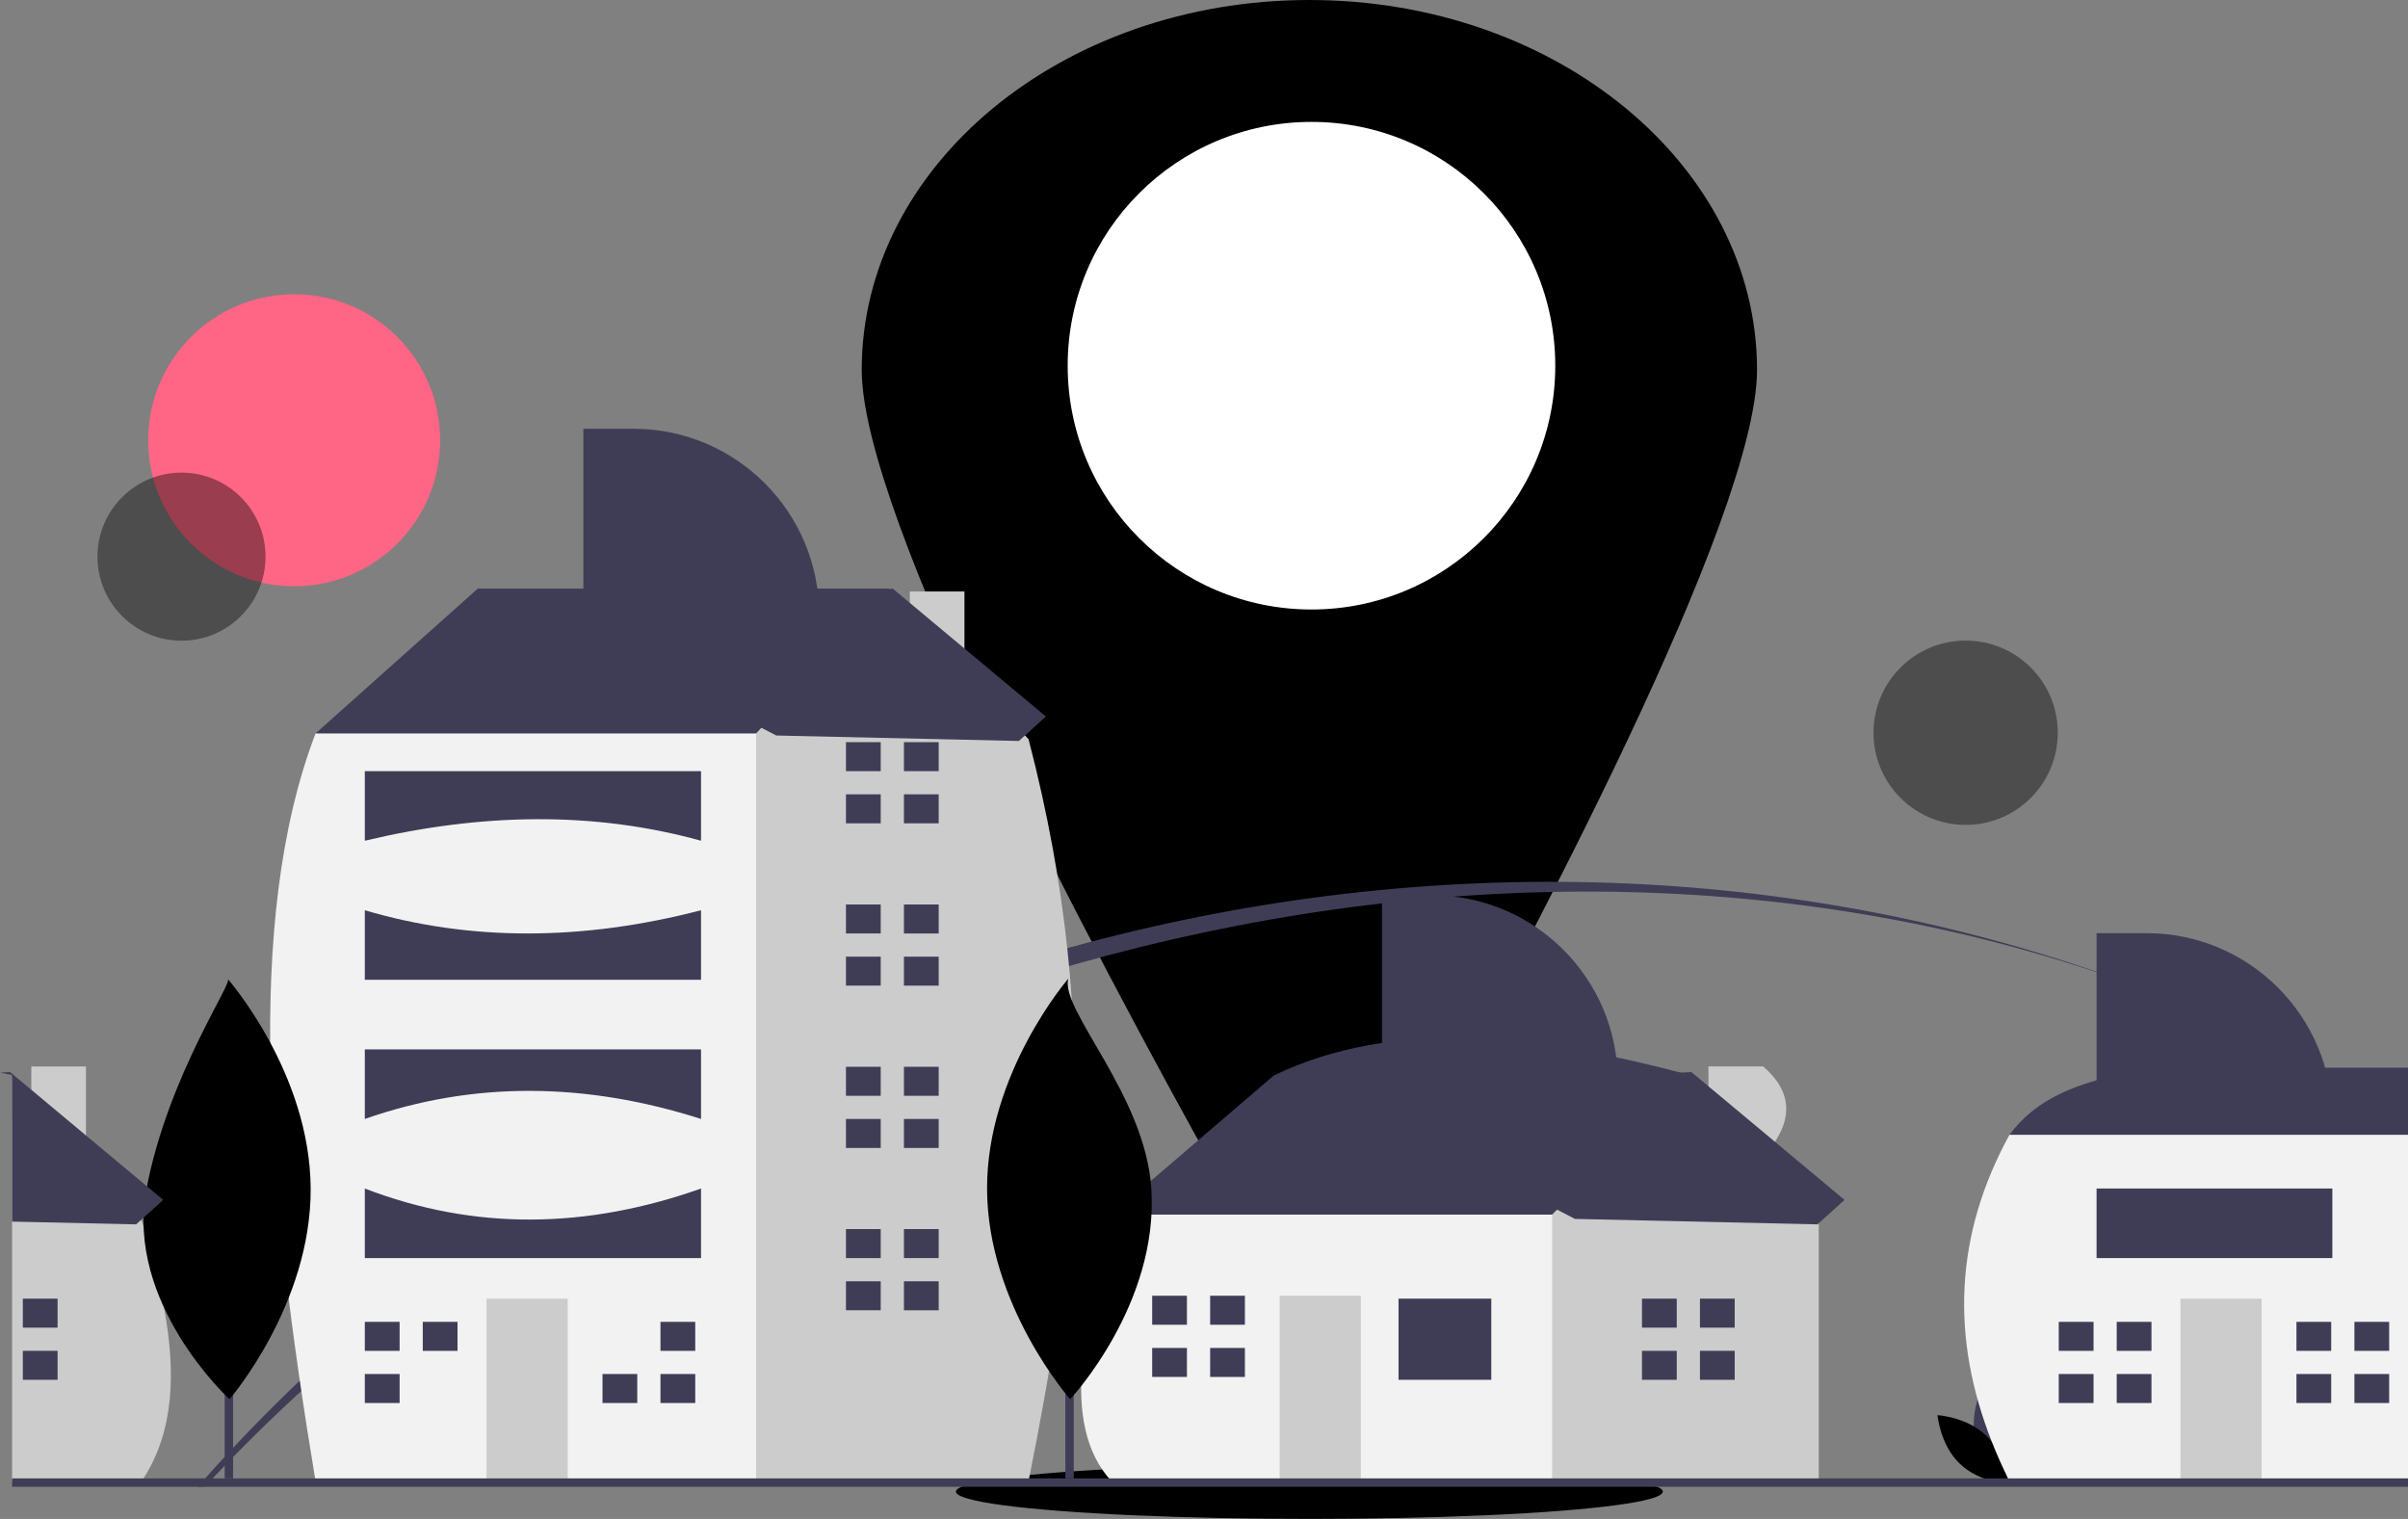 <?xml version="1.0" encoding="UTF-8"?>
<svg id="_レイヤー_2" data-name="レイヤー 2" xmlns="http://www.w3.org/2000/svg" viewBox="0 0 572.88 361.35">
  <rect x="0" y="0" width="572.88" height="361.35" fill="#808080" stroke="none"/>
  <defs>
    <style>
      .cls-1 {
        fill: #ff6584;
      }

      .cls-2 {
        isolation: isolate;
        opacity: .4;
      }

      .cls-3 {
        fill: #3f3d56;
      }

      .cls-4 {
        fill: #ccc;
      }

      .cls-5 {
        fill: #fff;
      }

      .cls-6 {
        fill: #f2f2f2;
      }
    </style>
  </defs>
  <g id="_レイヤー_1-2" data-name="レイヤー 1">
    <path d="M418.01,88c0,34.67-54.19,136.91-85.26,192.68-6.53,11.73-21.34,15.94-33.07,9.41-3.95-2.2-7.21-5.46-9.41-9.41-31.07-55.77-85.26-158.01-85.26-192.68C205.01,39.4,252.69,0,311.51,0s106.5,39.4,106.5,88Z"/>
    <circle class="cls-5" cx="312.01" cy="87" r="58"/>
    <circle class="cls-1" cx="69.98" cy="104.74" r="34.74"/>
    <ellipse cx="311.51" cy="354.86" rx="84.09" ry="6.49"/>
    <circle class="cls-2" cx="43.18" cy="132.43" r="19.99"/>
    <path class="cls-3" d="M510.77,235.53c-157.39-59-349.35-1.48-460.18,116.18-.63.66-1.26,1.33-1.87,2h-1.69c.58-.67,1.18-1.34,1.77-2,113.13-126.61,302.54-177.07,461.97-116.18Z"/>
    <path class="cls-3" d="M553.78,255.1c-13.91-7.42-28.28-13.96-43.01-19.57,14.77,5.52,29.14,12.06,43.01,19.57Z"/>
    <circle class="cls-2" cx="467.64" cy="174.32" r="21.92"/>
    <path class="cls-3" d="M470.08,342.92c1.69,6.26,7.5,10.14,7.5,10.14,0,0,3.06-6.27,1.36-12.54s-7.5-10.14-7.5-10.14c0,0-3.06,6.27-1.36,12.54Z"/>
    <path d="M472.57,341.58c4.65,4.52,5.22,11.48,5.22,11.48,0,0-6.97-.38-11.62-4.91s-5.22-11.48-5.22-11.48c0,0,6.97.38,11.62,4.91Z"/>
    <path class="cls-3" d="M3.36,255.86v9.66l-.48.52v-10.28c.16.03.32.07.48.1Z"/>
    <path class="cls-4" d="M34.14,351.71c-.14.23-.29.46-.44.69H2.88v-96.06l.48-.48,4.09,4.65v-6.8h13v21.58l13.13,14.91.12.14c.16.5.31,1,.46,1.5,0,0,0,.01.01.02,1.97,6.3,3.58,12.71,4.84,19.19,2.86,15.29,2.43,29.31-4.87,40.66Z"/>
    <rect class="cls-3" x="5.43" y="308.95" width="8.27" height="6.9"/>
    <rect class="cls-3" x="5.43" y="321.36" width="8.27" height="6.9"/>
    <path class="cls-3" d="M268.59,295.85l-4.14-6.9,38.61-33.1c28.55-13.74,62.96-9.78,99.29,0v9.65l-35.86,38.61-41.37,8.27-56.54-16.55Z"/>
    <path class="cls-4" d="M419.45,275.28c6.86-7.63,7.81-14.88,0-21.58h-13v6.8l-4.09-4.65-33.1,33.1-5.52,5.52-6.9,27.58,12.41,30.34h63.44v-62.06l-13.25-15.05Z"/>
    <path class="cls-6" d="M264.45,288.96h104.81v63.44h-104.81c-12.68-13.72-6.09-38.72,0-63.44Z"/>
    <rect class="cls-3" x="332.72" y="308.95" width="22.07" height="19.31"/>
    <rect class="cls-4" x="304.44" y="308.26" width="19.31" height="44.13"/>
    <polygon class="cls-3" points="282.38 315.16 282.38 308.26 274.11 308.26 274.11 315.16 281.69 315.16 282.38 315.16"/>
    <polygon class="cls-3" points="281.69 320.68 274.11 320.68 274.11 327.57 282.38 327.57 282.38 320.68 281.69 320.68"/>
    <rect class="cls-3" x="287.9" y="308.26" width="8.27" height="6.9"/>
    <rect class="cls-3" x="287.9" y="320.68" width="8.27" height="6.9"/>
    <polygon class="cls-3" points="398.91 315.85 398.91 308.95 390.64 308.95 390.64 315.85 398.22 315.85 398.91 315.85"/>
    <polygon class="cls-3" points="398.22 321.37 390.64 321.37 390.64 328.26 398.91 328.26 398.91 321.37 398.22 321.37"/>
    <rect class="cls-3" x="404.43" y="308.95" width="8.27" height="6.9"/>
    <rect class="cls-3" x="404.43" y="321.36" width="8.27" height="6.9"/>
    <polygon class="cls-3" points="81.97 180.01 75.07 174.49 113.68 140.02 211.6 140.02 211.6 170.36 148.16 213.11 81.97 180.01"/>
    <path class="cls-4" d="M229.45,159.36v-18.65h-13v4.57l-4.85-5.26-31.72,34.48-12.41,8.27-19.24,140.6,29.02,29.02h67.45c10.33-51.99,18.53-105.39,0-176.52l-15.25-16.52Z"/>
    <path class="cls-6" d="M75.07,174.49h104.81v177.9h-104.81c-11.47-69.11-17.07-133.21,0-177.9Z"/>
    <rect class="cls-4" x="115.75" y="308.95" width="19.31" height="43.44"/>
    <polygon class="cls-3" points="95.07 321.37 95.07 314.47 86.79 314.47 86.79 321.37 94.38 321.37 95.07 321.37"/>
    <polygon class="cls-3" points="94.38 326.88 86.79 326.88 86.79 333.78 95.07 333.78 95.07 326.88 94.38 326.88"/>
    <rect class="cls-3" x="100.58" y="314.47" width="8.27" height="6.9"/>
    <polygon class="cls-3" points="150.92 326.88 143.34 326.88 143.34 333.78 151.61 333.78 151.61 326.88 150.92 326.88"/>
    <rect class="cls-3" x="157.13" y="314.47" width="8.27" height="6.9"/>
    <rect class="cls-3" x="157.13" y="326.88" width="8.27" height="6.9"/>
    <polygon class="cls-3" points="209.53 183.46 209.53 176.56 201.26 176.56 201.26 183.46 208.84 183.46 209.53 183.46"/>
    <polygon class="cls-3" points="208.84 188.97 201.26 188.97 201.26 195.87 209.53 195.87 209.53 188.97 208.84 188.97"/>
    <rect class="cls-3" x="215.05" y="176.56" width="8.27" height="6.9"/>
    <rect class="cls-3" x="215.05" y="188.97" width="8.27" height="6.9"/>
    <polygon class="cls-3" points="209.53 222.07 209.53 215.18 201.26 215.18 201.26 222.07 208.84 222.07 209.53 222.07"/>
    <polygon class="cls-3" points="208.84 227.59 201.26 227.59 201.26 234.48 209.53 234.48 209.53 227.59 208.84 227.59"/>
    <rect class="cls-3" x="215.05" y="215.18" width="8.27" height="6.9"/>
    <rect class="cls-3" x="215.05" y="227.59" width="8.27" height="6.9"/>
    <polygon class="cls-3" points="209.53 260.69 209.53 253.79 201.26 253.79 201.26 260.69 208.84 260.69 209.53 260.69"/>
    <polygon class="cls-3" points="208.84 266.2 201.26 266.2 201.26 273.1 209.53 273.1 209.53 266.2 208.84 266.2"/>
    <rect class="cls-3" x="215.05" y="253.79" width="8.27" height="6.9"/>
    <rect class="cls-3" x="215.05" y="266.2" width="8.27" height="6.9"/>
    <polygon class="cls-3" points="209.53 299.3 209.53 292.4 201.26 292.4 201.26 299.3 208.84 299.3 209.53 299.3"/>
    <polygon class="cls-3" points="208.84 304.82 201.26 304.82 201.26 311.71 209.53 311.71 209.53 304.82 208.84 304.82"/>
    <rect class="cls-3" x="215.05" y="292.4" width="8.27" height="6.9"/>
    <rect class="cls-3" x="215.05" y="304.82" width="8.27" height="6.9"/>
    <path class="cls-3" d="M86.79,183.46h79.99v16.55c-25.64-7.08-52.37-6.57-79.99,0v-16.55Z"/>
    <path class="cls-3" d="M86.79,216.55c24.96,7.36,51.63,7.36,79.99,0v16.55h-79.99v-16.55Z"/>
    <path class="cls-3" d="M86.79,249.65h79.99v16.55c-27.26-8.7-53.95-9.11-79.99,0v-16.55Z"/>
    <path class="cls-3" d="M86.79,282.75c26.09,10.05,52.77,9.64,79.99,0v16.55h-79.99v-16.55Z"/>
    <path class="cls-3" d="M516.68,254h56.2v27.08l-5.02,1.57-16.7,5.21-26.2-6.07-26.17-6.06-13.82-3.2-6.9-2.55c5.74-7.88,16.18-14.07,38.61-15.97Z"/>
    <path class="cls-6" d="M572.88,269.97v82.42h-94.81c-.03-.05-.05-.1-.08-.15h0c-.02-.06-.05-.12-.08-.17-1.48-2.98-2.81-5.95-3.98-8.91-9.95-25.08-8.87-49.49,4.14-73.19h94.81Z"/>
    <rect class="cls-4" x="518.75" y="308.95" width="19.31" height="43.44"/>
    <polygon class="cls-3" points="498.07 321.37 498.07 314.47 489.79 314.47 489.79 321.37 497.38 321.37 498.07 321.37"/>
    <polygon class="cls-3" points="497.38 326.88 489.79 326.88 489.79 333.78 498.07 333.78 498.07 326.88 497.38 326.88"/>
    <rect class="cls-3" x="503.58" y="314.47" width="8.27" height="6.9"/>
    <rect class="cls-3" x="503.58" y="326.88" width="8.27" height="6.9"/>
    <polygon class="cls-3" points="554.61 321.37 554.61 314.47 546.34 314.47 546.34 321.37 553.92 321.37 554.61 321.37"/>
    <polygon class="cls-3" points="553.92 326.88 546.34 326.88 546.34 333.78 554.61 333.78 554.61 326.88 553.92 326.88"/>
    <rect class="cls-3" x="560.13" y="314.47" width="8.27" height="6.9"/>
    <rect class="cls-3" x="560.13" y="326.88" width="8.27" height="6.9"/>
    <path class="cls-3" d="M498.79,222h11.89c24.41,0,44.2,19.79,44.2,44.2h-56.09v-44.2Z"/>
    <path class="cls-3" d="M138.79,102h11.89c24.41,0,44.2,19.79,44.2,44.2h-56.09v-44.2Z"/>
    <path class="cls-3" d="M328.79,213h11.89c24.41,0,44.2,19.79,44.2,44.2h-56.09v-44.2Z"/>
    <rect class="cls-3" x="498.79" y="282.75" width="56.09" height="16.55"/>
    <rect class="cls-3" x="2.88" y="351.71" width="570" height="2"/>
    <rect class="cls-3" x="53.45" y="272.71" width="2" height="79"/>
    <path d="M73.91,282.77c.13,27.62-19.31,50.11-19.31,50.11,0,0-24.89-22.78-19.77-49.93,5.15-27.3,21.2-49.99,19.31-50.11,0,0,19.64,22.3,19.77,49.93Z"/>
    <rect class="cls-3" x="253.45" y="272.71" width="2" height="79"/>
    <path d="M273.91,282.77c1.8,27.57-19.31,50.11-19.31,50.11,0,0-19.64-22.3-19.77-49.93s19.31-50.11,19.31-50.11c-1.89,7.57,18.31,27.62,19.77,49.93Z"/>
    <polygon class="cls-3" points="125.51 144.29 212.39 140.04 248.83 170.46 242.39 176.28 184.68 174.98 125.51 144.29"/>
    <path class="cls-3" d="M38.83,285.46l-4.68,4.23-.57.51-1.19,1.08-29.51-.66v-34.86c-.96-.21-1.92-.41-2.88-.6l2.39-.12.49.41,4.57,3.81,13,10.86,14.52,12.12,3.86,3.22Z"/>
    <polygon class="cls-3" points="315.51 259.29 402.39 255.04 438.83 285.46 432.39 291.28 374.68 289.98 315.51 259.29"/>
  </g>
</svg>